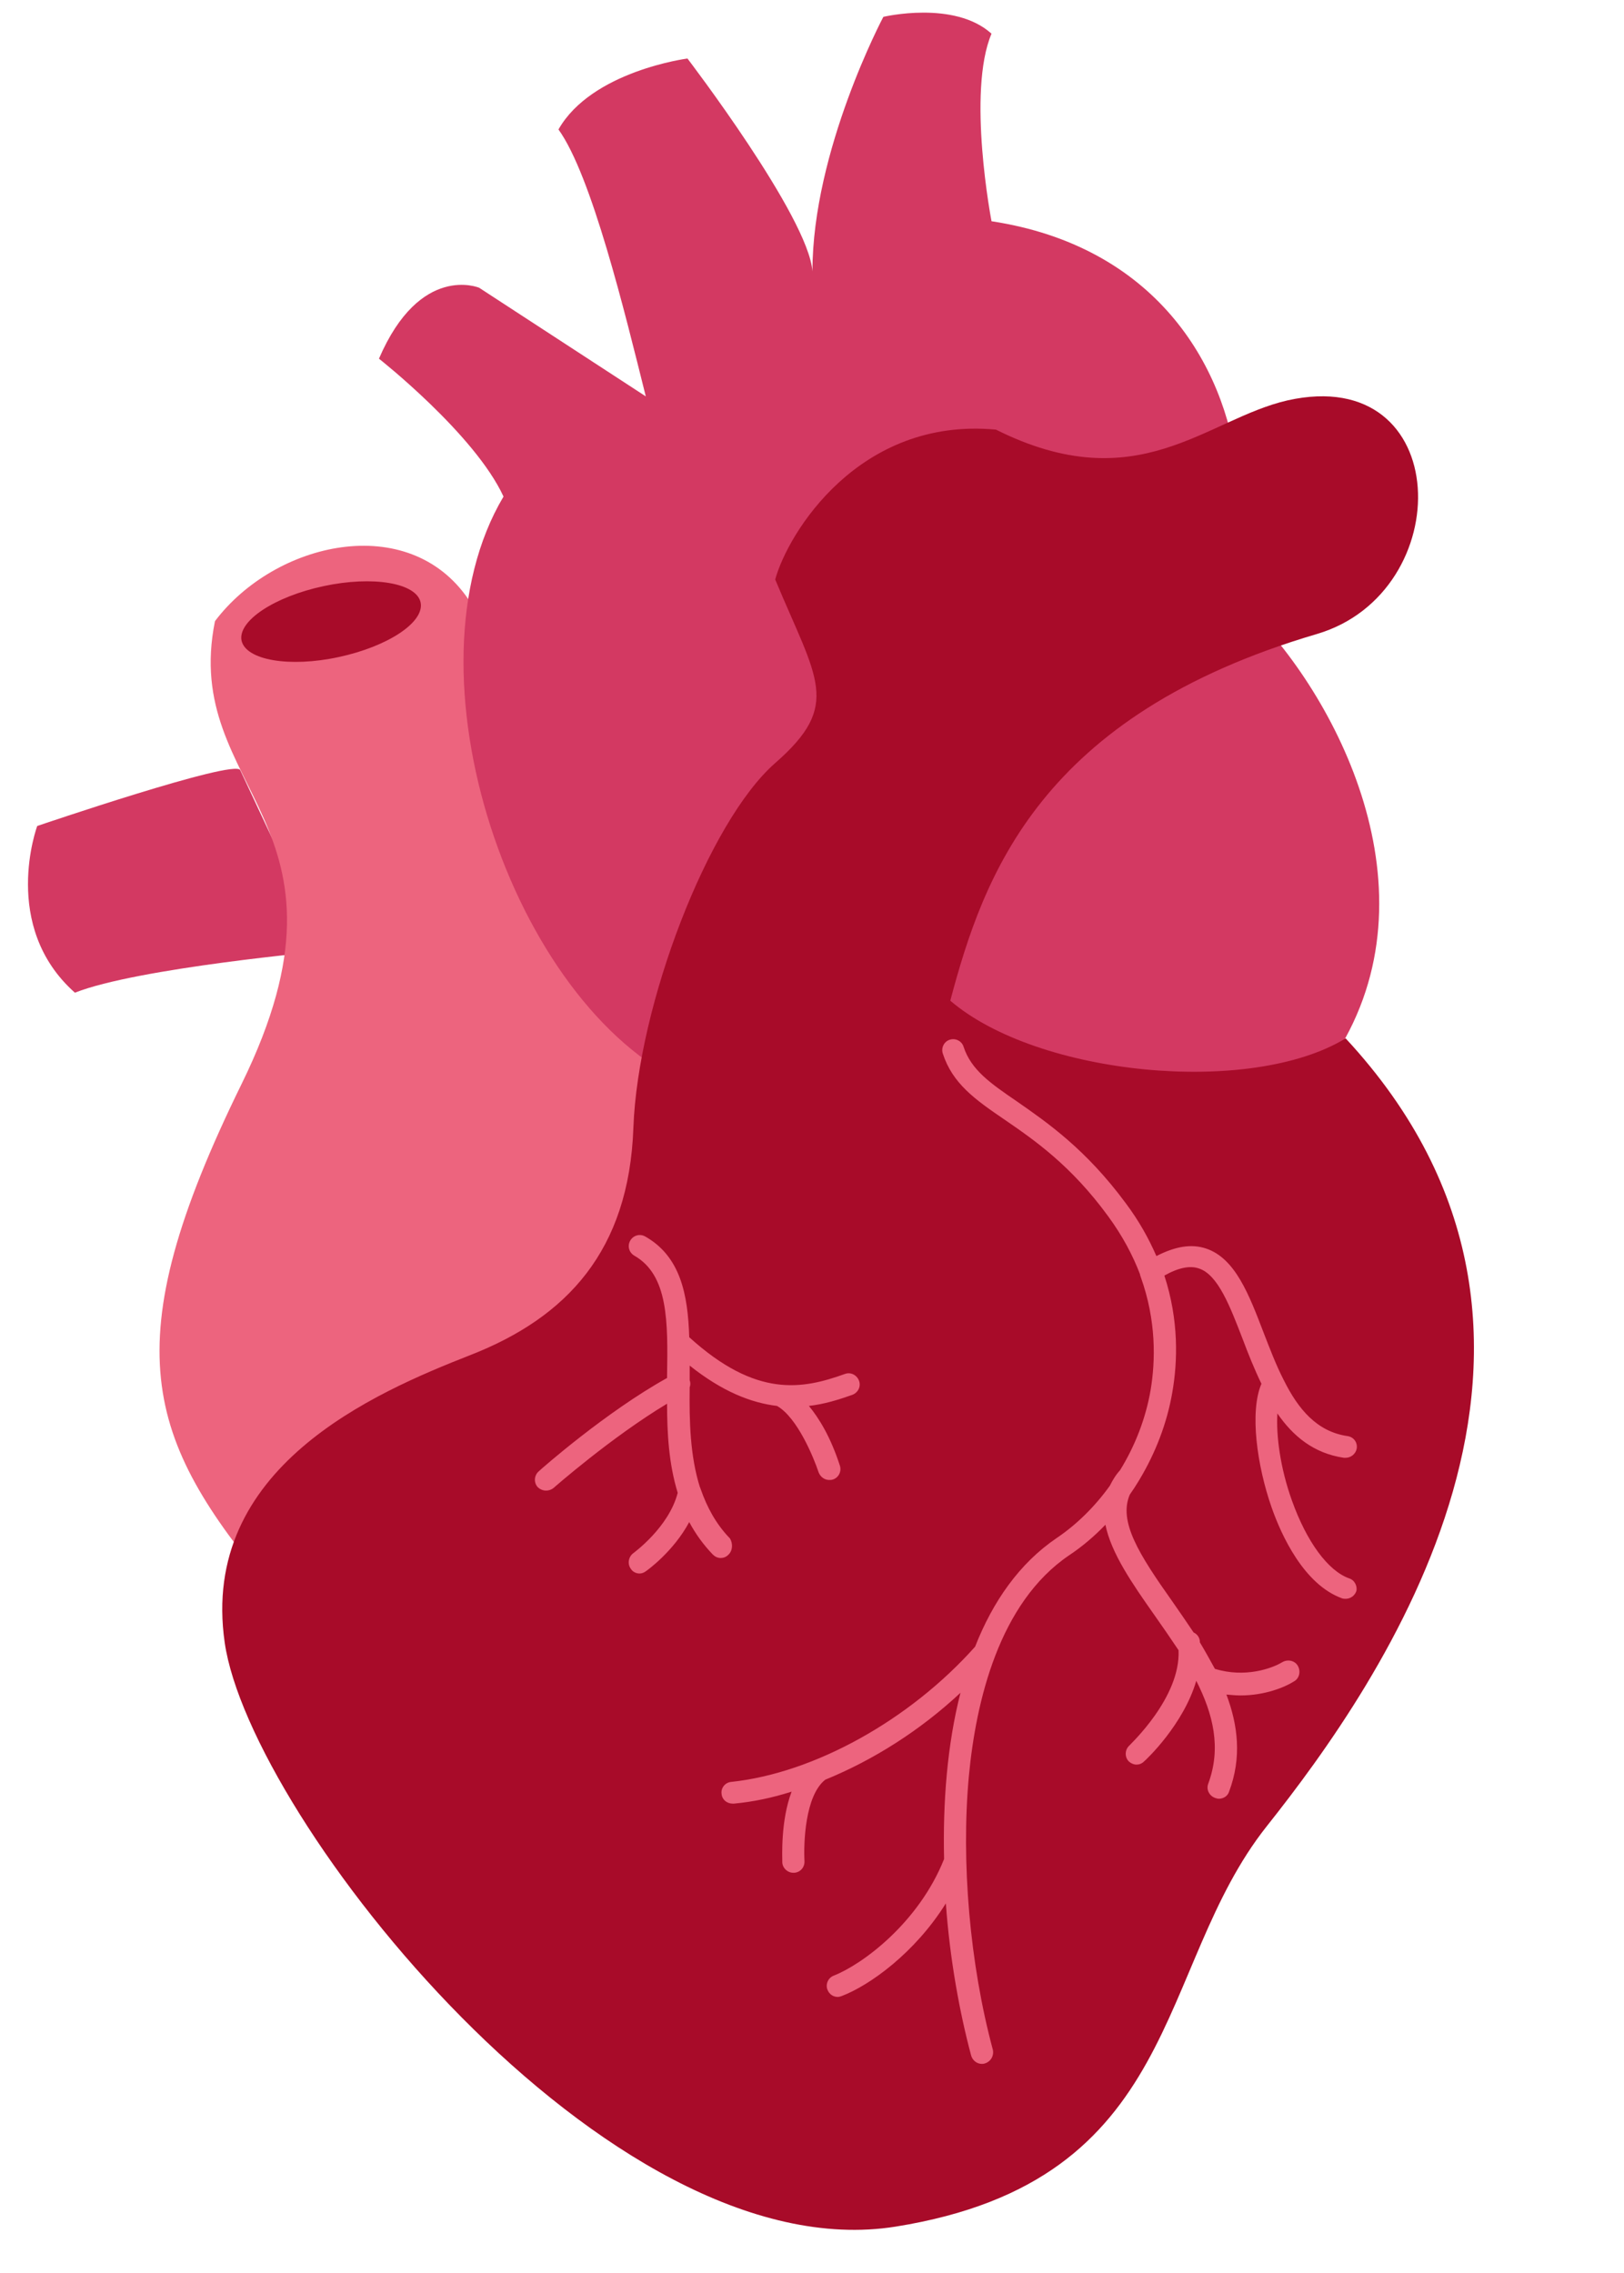 <?xml version="1.0" encoding="UTF-8"?><svg xmlns="http://www.w3.org/2000/svg" xmlns:xlink="http://www.w3.org/1999/xlink" height="512.6" preserveAspectRatio="xMidYMid meet" version="1.0" viewBox="-6.3 -2.9 366.4 512.6" width="366.4" zoomAndPan="magnify"><g id="change1_1"><path d="M67,211.6c0,0-42.3,3.8-56.4,9.4c-16.9-15-8.5-37.6-8.5-37.6s44.6-15.2,45.8-12.6L67,211.6z" fill="#D33962"/></g><g id="change2_1"><path d="M54.8,355.4c-28.2-33.8-35.7-54.5-6.6-113.8s-13.8-65.8-6-104.4c13.5-17.9,43.6-24.9,57.2-4.9l67.2,119.2 l-33.8,65.3L54.8,355.4z" fill="#ED647E"/></g><g id="change1_2"><path d="M297.2,231.3c-23.2,34.3-105.2,6.6-109.9-17.4c-1-5.1-0.3-10.9,1.8-17.2l-40.4,45 c-39.5-17.9-64.9-93.1-41.4-132.6C100.8,95,79.2,78,79.2,78c9.3-21.6,22.6-16,22.6-16l37.6,24.5c-4.7-18.8-12.2-49.8-19.7-60.2 c7.5-13.2,29.1-16,29.1-16s27.3,35.7,28.2,48c0-27.3,16-57.4,16-57.4s16-3.8,24.4,3.8c-5.6,13.2,0,42.3,0,42.3 c36.7,5.6,52.7,32,55.5,56.4L231.1,150c11.8-7.4,25.8-13.6,41.8-17.9C293.1,150.4,317.6,194.2,297.2,231.3z" fill="#D33962"/></g><g id="change3_1"><path d="M290.8,140.1c-62.5,18.4-75.2,54.5-82.7,82.7c19.7,16.9,67.7,21.6,89.2,8.5C360.1,299,304.9,377,279.5,409 s-18.8,79.9-83.7,90.3S50.1,407.1,44.4,367.6s33.8-56.4,55.5-64.9s35.7-23.5,36.7-51.2s16.9-69.1,32-82.3s9.4-18.8,0-41.4 c2.8-10.3,18.8-36.7,49.8-33.8c32,16,47.4-2.4,65.8-6.6C321.8,79,322.7,130.7,290.8,140.1z" fill="#A80B29"/></g><g id="change2_2"><path d="M158,347.8c-0.5,0.5-1.1,0.7-1.7,0.7c-0.7,0-1.3-0.3-1.8-0.8c-2.2-2.3-3.9-4.7-5.3-7.3 c-3.6,6.7-9.5,10.9-9.8,11.1c-0.4,0.3-0.9,0.5-1.4,0.5c-0.8,0-1.6-0.4-2-1.1c-0.8-1.1-0.5-2.7,0.6-3.5c0.1-0.1,8-5.8,10-13.6 c-2-6.5-2.4-13.4-2.4-20.1c-12.5,7.5-25.5,18.9-25.6,19c-0.5,0.4-1.1,0.6-1.7,0.6c-0.7,0-1.4-0.3-1.9-0.8c-0.9-1-0.8-2.6,0.2-3.5 c0.6-0.6,15.3-13.5,29-21.1c0-0.2,0-0.4,0-0.5c0.2-12.2,0.3-22.7-7.4-27.1c-1.2-0.7-1.6-2.2-0.9-3.4c0.7-1.2,2.2-1.6,3.4-0.9 c7.9,4.5,9.6,13,9.9,22.7c15.2,13.8,25.6,11.7,35.1,8.3c1.3-0.5,2.7,0.2,3.2,1.5s-0.2,2.7-1.5,3.2c-3.1,1.1-6.3,2.1-9.8,2.5 c2.3,2.8,4.9,7,7,13.5c0.4,1.3-0.3,2.7-1.6,3.1c-0.3,0.1-0.5,0.1-0.8,0.1c-1.1,0-2-0.7-2.4-1.7c-1.1-3.3-4.8-12.4-9.4-15 c-5.8-0.7-12.3-3.2-19.7-9.1c0,0.7,0,1.5,0,2.2c0,0.4,0,0.7,0,1.1c0.2,0.5,0.2,1.1,0,1.6c-0.1,7.7,0.1,15.5,2.3,22.5 c0.1,0.1,0.1,0.3,0.2,0.5c1.4,4,3.4,7.8,6.6,11.1C159.1,345.3,159,346.9,158,347.8z M298.1,353.1c-4.8-1.7-9.6-8.3-12.9-17.5 c-2.7-7.5-3.6-14.8-3.3-19.7c3.5,5.1,8.2,9,15,10c0.1,0,0.2,0,0.4,0c1.2,0,2.3-0.9,2.5-2.1c0.2-1.4-0.7-2.6-2.1-2.8 c-6.9-1-11.1-6.1-14.3-12.5c0-0.1-0.1-0.1-0.1-0.2c-1.7-3.3-3.1-7-4.5-10.6c-3.3-8.6-6.4-16.8-13-19c-3.3-1.1-6.9-0.5-11.2,1.7 c-1.7-3.9-3.9-7.9-6.9-11.9c-9-12.2-17.7-18.2-24.6-23c-6-4.1-10.3-7.1-12-12.3c-0.4-1.3-1.8-2-3.1-1.6s-2,1.8-1.6,3.1 c2.2,6.8,7.3,10.4,13.9,14.9c6.7,4.6,15,10.3,23.4,21.8c3.3,4.5,5.6,8.9,7.2,13.1c0,0.2,0.1,0.4,0.2,0.7c3.5,9.8,3.3,18.8,2.2,25.4 c-1.1,6.4-3.5,12.6-6.9,18.1c-1,1.1-1.7,2.3-2.3,3.5c-3.3,4.6-7.4,8.7-12,11.8c-8.4,5.7-14.4,14.3-18.4,24.5 c-14.8,16.6-36.3,28.5-55,30.5c-1.4,0.1-2.4,1.4-2.2,2.7c0.1,1.3,1.2,2.2,2.5,2.2c0.1,0,0.2,0,0.3,0c4.3-0.4,8.6-1.3,13-2.7 c-2.5,6.6-2.1,14.7-2.1,16c0.1,1.3,1.2,2.3,2.5,2.3c0.1,0,0.1,0,0.2,0c1.4-0.1,2.4-1.3,2.3-2.7c-0.2-3.9,0.1-14.7,4.7-18.3 c10.8-4.4,21.4-11.1,30.5-19.6c-3,11.7-4,24.8-3.7,37.5c-5.7,14.3-18.3,23.7-24.9,26.3c-1.3,0.5-1.9,2-1.4,3.2 c0.4,1,1.3,1.6,2.3,1.6c0.3,0,0.6-0.1,0.9-0.2c6.3-2.4,16.5-9.7,23.5-20.9c0.9,12.6,3.1,24.6,5.7,34.3c0.3,1.1,1.3,1.9,2.4,1.9 c0.2,0,0.4,0,0.7-0.1c1.3-0.4,2.1-1.7,1.8-3.1c-5.2-19.3-7.2-42.4-5.4-61.8c1.6-16.8,6.8-39,22.6-49.7c3-2,5.7-4.3,8.2-6.9 c1.3,6.4,6,13.2,11,20.3c1.9,2.7,3.7,5.3,5.5,8c0.5,10.7-11,21.3-11.1,21.5c-1,0.9-1.1,2.5-0.2,3.5c0.5,0.5,1.2,0.8,1.8,0.8 s1.2-0.2,1.7-0.7c0.5-0.4,8.9-8.3,11.8-18.2c3.8,7.5,5.7,15.1,2.7,23.2c-0.5,1.3,0.2,2.7,1.5,3.2c0.3,0.1,0.6,0.2,0.9,0.2 c1,0,2-0.6,2.3-1.6c2.9-7.7,2-15-0.6-21.9c1.1,0.1,2.2,0.2,3.2,0.2c5.4,0,9.9-1.8,12.1-3.2c1.2-0.7,1.5-2.3,0.8-3.5 s-2.3-1.5-3.5-0.8c-2.3,1.4-8.4,3.6-15.2,1.5c-1.1-2-2.2-4-3.4-6c0-0.1,0-0.2,0-0.3c-0.1-0.9-0.7-1.6-1.4-1.9 c-1.6-2.4-3.2-4.7-4.8-7c-7.5-10.6-12.2-18-9.6-24.1c0.7-1,1.3-1.9,1.9-2.9c0.1-0.2,0.2-0.3,0.3-0.5c3.6-6,6.2-12.7,7.4-19.7 c1.2-6.9,1.5-16.2-1.8-26.3c3.2-1.8,5.8-2.3,7.8-1.6c4.3,1.4,7,8.5,9.9,16c1.2,3.2,2.6,6.7,4.2,10c-2.7,6.3-1,18.5,2.3,27.9 c2.2,6.3,7.3,17.4,15.9,20.5c0.3,0.1,0.6,0.1,0.8,0.1c1,0,2-0.6,2.4-1.7C300,355,299.4,353.5,298.1,353.1z" fill="#ED647E"/></g><g id="change3_2"><path d="M88.6,133c0.9,4.4-7.3,9.9-18.5,12.3c-11.1,2.4-20.9,0.7-21.9-3.7c-0.9-4.4,7.3-9.9,18.5-12.3 S87.7,128.6,88.6,133z" fill="#A80B29"/></g></svg>